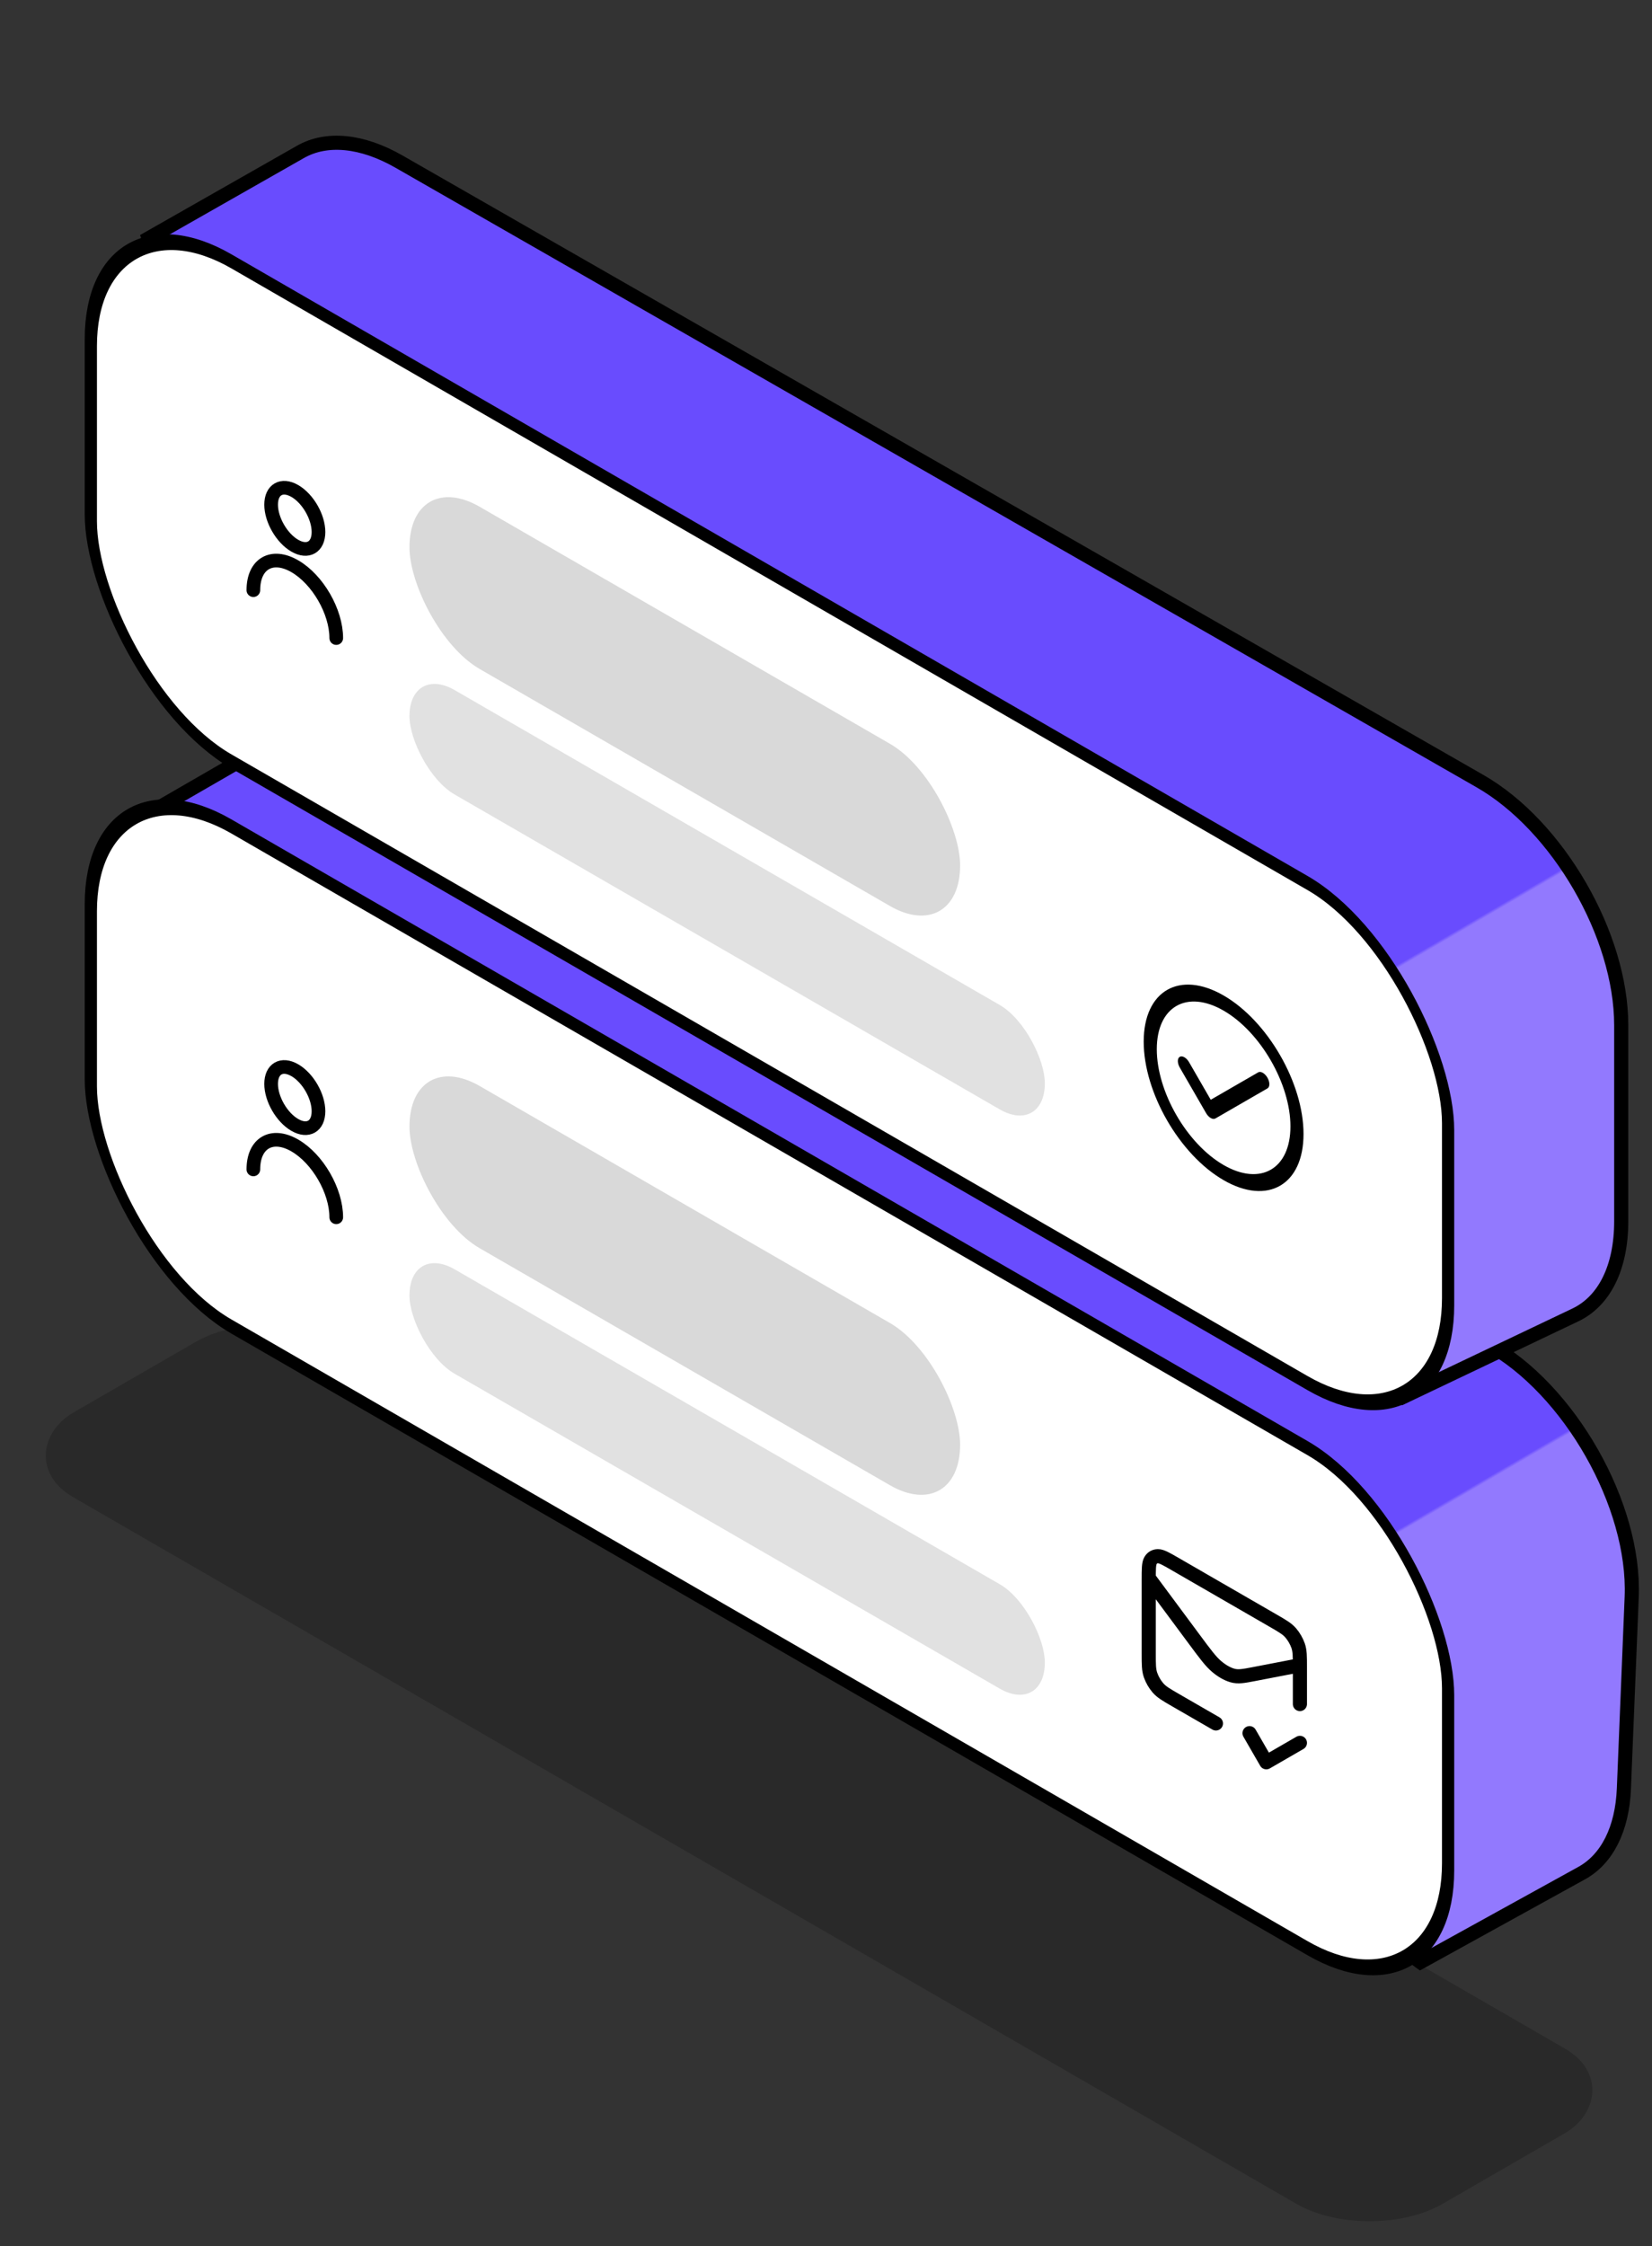 <svg width="117" height="159" viewBox="0 0 117 159" fill="none" xmlns="http://www.w3.org/2000/svg">
<rect x="0" y="0" width="117" height="159" fill="#333333" stroke="none"/>
<rect width="112" height="21.969" rx="6" transform="matrix(0.866 0.5 -0.866 0.5 19.026 92)" fill="black" fill-opacity="0.2"/>
<path d="M112.023 132.583C113.825 131.588 114.893 129.455 115.009 126.613L115.562 113.043C115.827 106.54 111.154 98.319 105.385 95.141L27.552 52.264C24.991 50.853 22.55 50.648 20.738 51.694L11.778 56.866L17.436 73.499C18.91 77.833 21.804 81.896 25.135 84.305L100.599 138.886L112.023 132.583Z" fill="url(#paint0_linear_66_64)" stroke="black"/>
<rect x="0.433" y="0.75" width="111" height="35.398" rx="11.5" transform="matrix(0.866 0.5 -2.20305e-08 1 6.058 51.783)" fill="white" stroke="black"/>
<path d="M111.574 93.075C113.642 92.09 114.82 89.687 114.82 86.455L114.82 72.566C114.82 66.197 110.337 58.452 104.821 55.293L28.259 11.44C25.645 9.942 23.139 9.694 21.283 10.749L10.525 16.868L16.182 33.499C17.656 37.833 20.551 41.896 23.882 44.305L99.355 98.892L111.574 93.075Z" fill="url(#paint1_linear_66_64)" stroke="black"/>
<rect x="0.433" y="0.75" width="111" height="35.398" rx="11.5" transform="matrix(0.866 0.5 -2.20305e-08 1 6.058 11.784)" fill="white" stroke="black"/>
<rect width="45.033" height="11.483" rx="5.742" transform="matrix(0.866 0.5 -2.20305e-08 1 29 33)" fill="#D9D9D9"/>
<rect width="51.962" height="7.391" rx="3.696" transform="matrix(0.866 0.5 -2.20305e-08 1 29 47)" fill="#E1E1E1"/>
<rect width="45.033" height="11.483" rx="5.742" transform="matrix(0.866 0.5 -2.20305e-08 1 29 74)" fill="#D9D9D9"/>
<rect width="51.962" height="7.391" rx="3.696" transform="matrix(0.866 0.5 -2.20305e-08 1 29 88)" fill="#E1E1E1"/>
<path d="M17.944 82.774C17.944 80.902 19.258 80.144 20.879 81.08C22.5 82.016 23.814 84.292 23.814 86.164M22.556 78.659C22.556 79.728 21.805 80.162 20.879 79.627C19.953 79.092 19.202 77.791 19.202 76.722C19.202 75.652 19.953 75.219 20.879 75.754C21.805 76.288 22.556 77.589 22.556 78.659Z" stroke="black" stroke-width="0.968" stroke-linecap="round" stroke-linejoin="round"/>
<path d="M17.944 41.774C17.944 39.902 19.258 39.144 20.879 40.08C22.5 41.016 23.814 43.292 23.814 45.164M22.556 37.659C22.556 38.728 21.805 39.162 20.879 38.627C19.953 38.092 19.202 36.791 19.202 35.722C19.202 34.652 19.953 34.219 20.879 34.754C21.805 35.288 22.556 36.589 22.556 37.659Z" stroke="black" stroke-width="0.968" stroke-linecap="round" stroke-linejoin="round"/>
<path d="M86.66 70.464C83.539 68.662 81 70.128 81 73.732C81 77.336 83.539 81.734 86.66 83.536C89.781 85.338 92.32 83.872 92.32 80.268C92.32 76.664 89.781 72.266 86.66 70.464ZM86.66 82.465C84.051 80.958 81.928 77.281 81.928 74.268C81.928 71.255 84.051 70.029 86.66 71.536C89.27 73.042 91.393 76.719 91.393 79.732C91.393 82.746 89.27 83.971 86.66 82.465Z" fill="black"/>
<path d="M89.109 75.905L85.748 77.845L84.212 75.184C84.03 74.87 83.737 74.701 83.555 74.805C83.374 74.91 83.374 75.249 83.555 75.563L85.42 78.792C85.511 78.949 85.629 79.07 85.748 79.139C85.867 79.207 85.986 79.224 86.076 79.171L89.765 77.041C89.946 76.937 89.946 76.598 89.765 76.284C89.584 75.97 89.29 75.8 89.109 75.905Z" fill="black"/>
<path d="M88.495 122.679L89.685 124.74L92.064 123.366M86.116 121.992L83.26 120.344C82.594 119.959 82.261 119.767 82.007 119.47C81.783 119.209 81.601 118.894 81.487 118.57C81.357 118.201 81.357 117.816 81.357 117.047L81.357 111.827C81.357 111.057 81.357 110.673 81.487 110.454C81.601 110.261 81.783 110.156 82.007 110.153C82.261 110.151 82.594 110.343 83.26 110.728L90.161 114.712C90.827 115.096 91.16 115.289 91.415 115.585C91.638 115.846 91.82 116.161 91.935 116.486C92.064 116.854 92.064 117.239 92.064 118.009L92.064 120.619M91.83 117.916L88.822 118.495C88.059 118.642 87.677 118.715 87.265 118.591C86.9 118.482 86.52 118.262 86.156 117.951C85.743 117.599 85.362 117.085 84.599 116.057L81.445 111.808" stroke="black" stroke-linecap="round" stroke-linejoin="round"/>
<defs>
<linearGradient id="paint0_linear_66_64" x1="34.694" y1="116.424" x2="90.543" y2="212.353" gradientUnits="userSpaceOnUse">
<stop offset="0.228" stop-color="#694CFE"/>
<stop offset="0.23" stop-color="#9279FE"/>
</linearGradient>
<linearGradient id="paint1_linear_66_64" x1="34.694" y1="76.424" x2="90.543" y2="172.353" gradientUnits="userSpaceOnUse">
<stop offset="0.228" stop-color="#694CFE"/>
<stop offset="0.23" stop-color="#9279FE"/>
</linearGradient>
</defs>
</svg>
